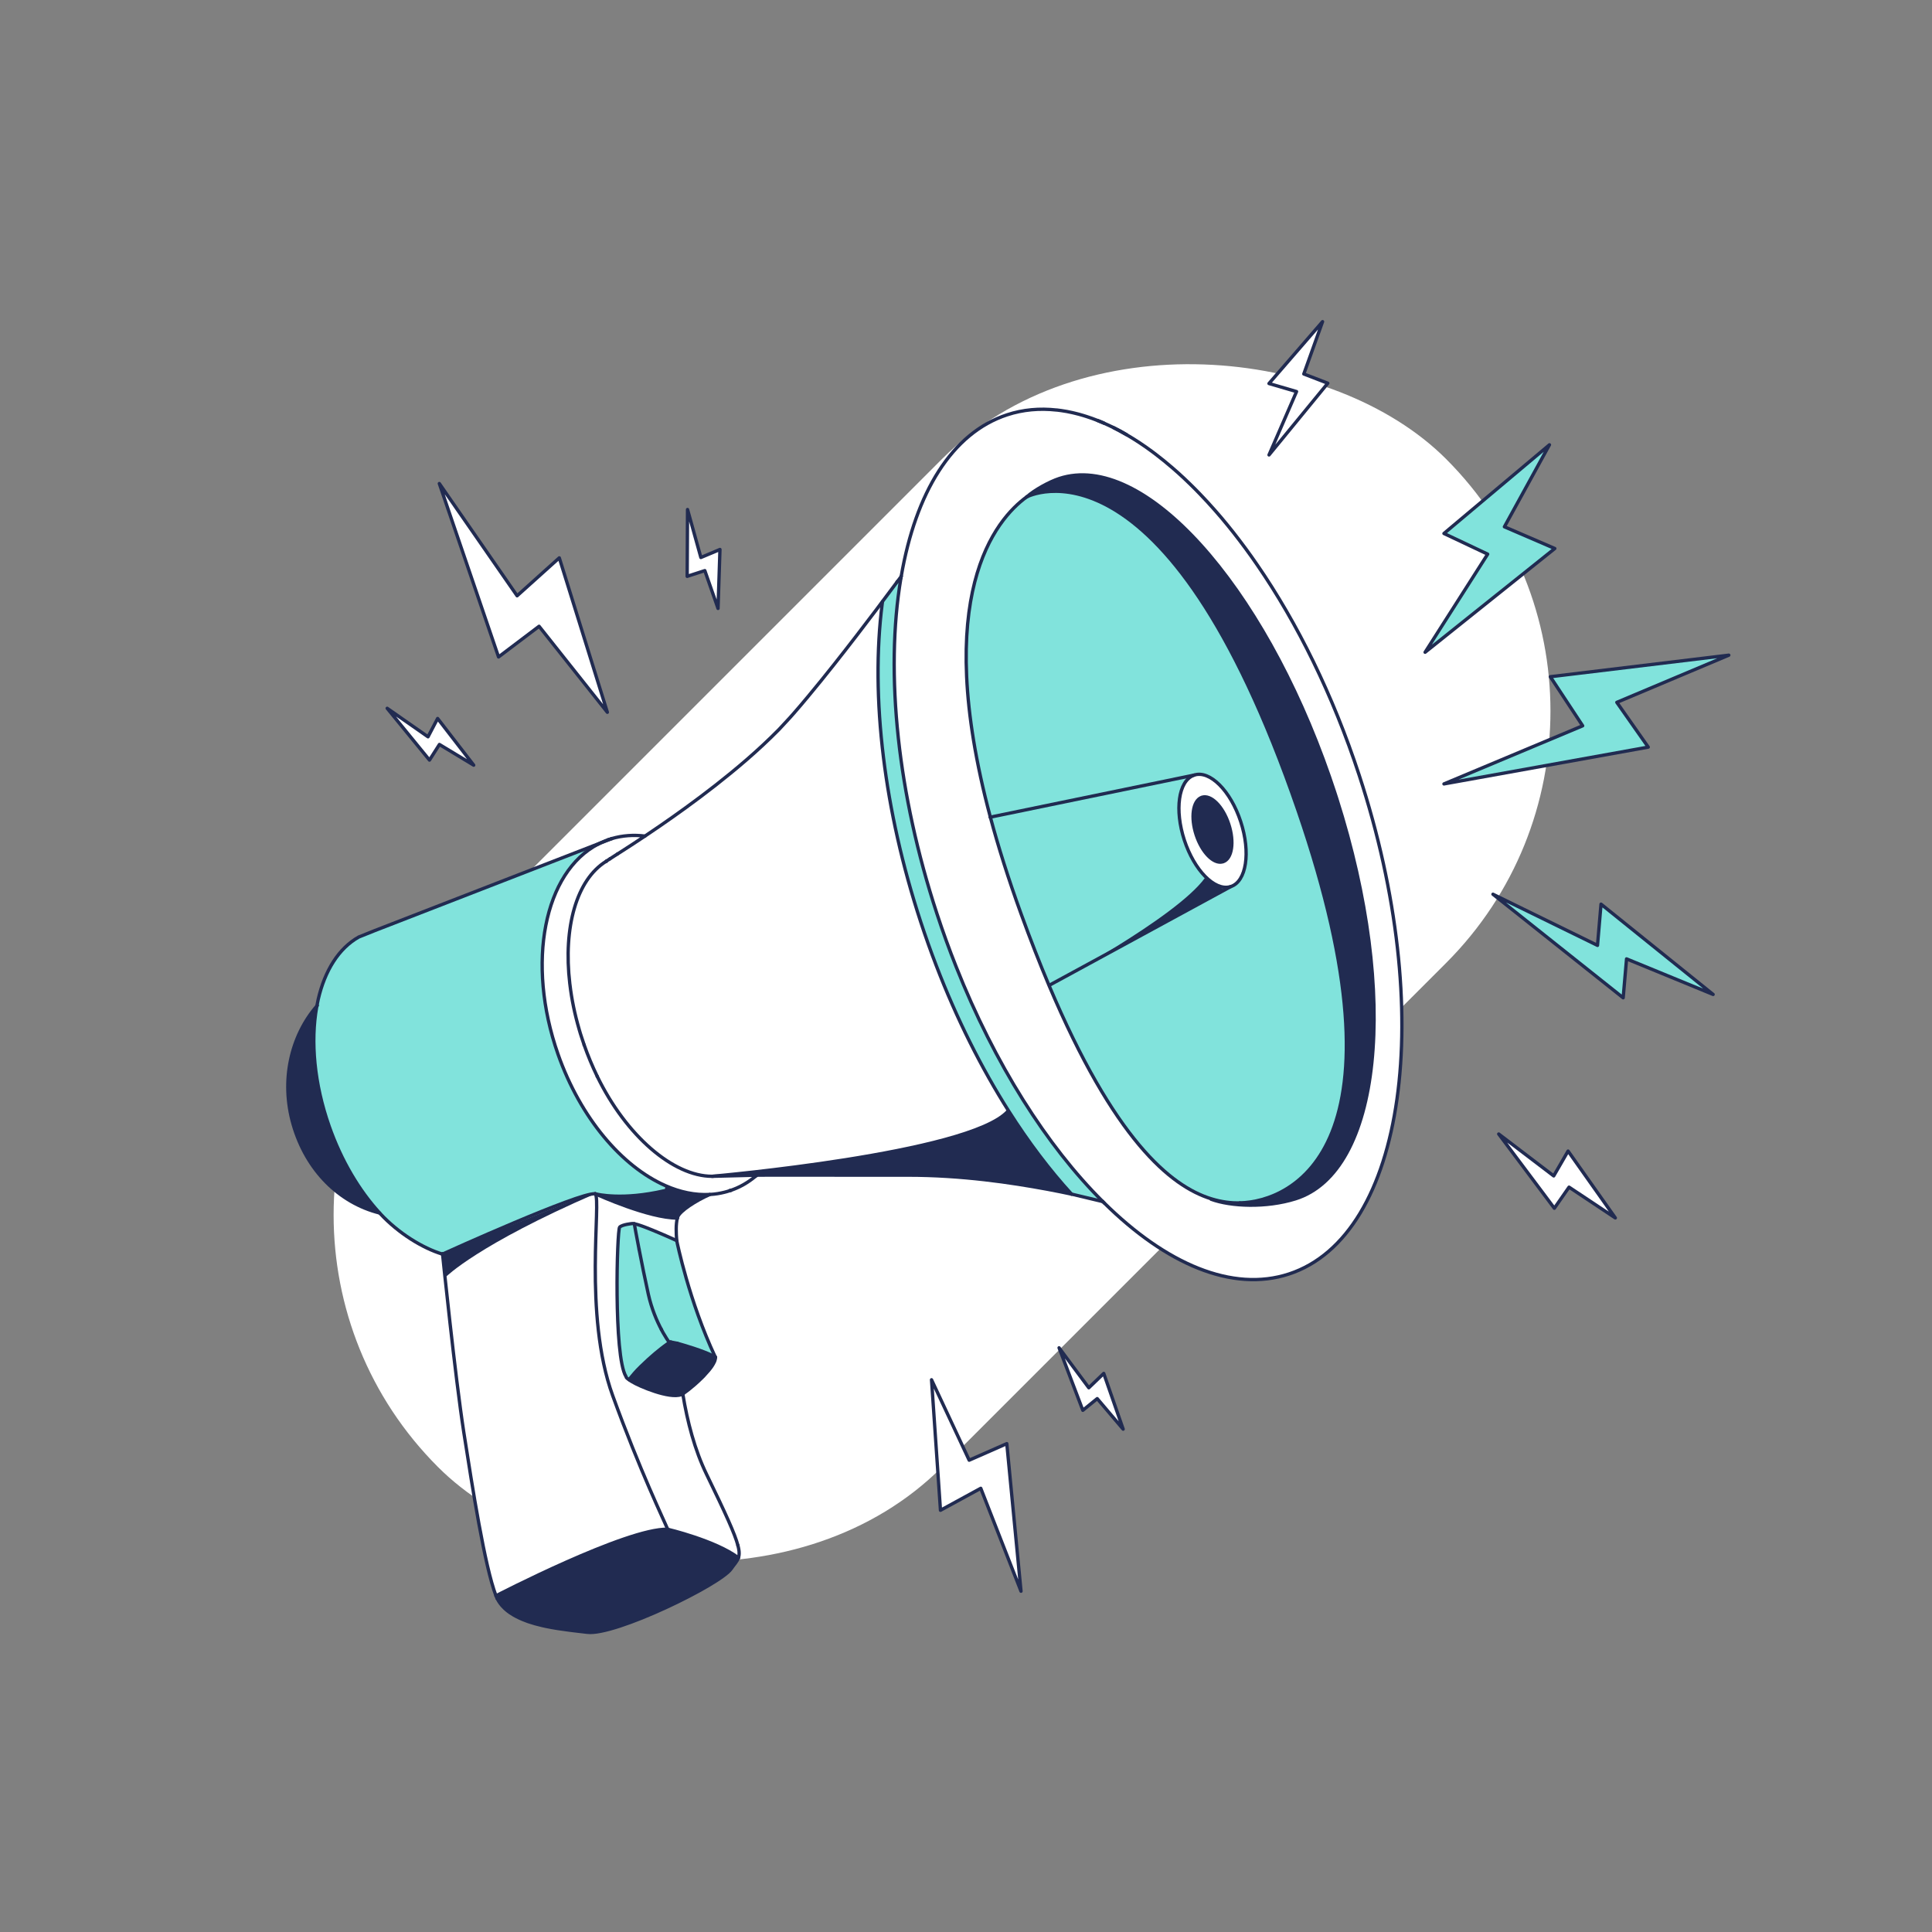 <?xml version="1.0" standalone="no"?>
<!DOCTYPE svg PUBLIC "-//W3C//DTD SVG 1.1//EN" "http://www.w3.org/Graphics/SVG/1.1/DTD/svg11.dtd">
<svg xmlns="http://www.w3.org/2000/svg" id="Calque_1" viewBox="0 0 2400 2400" width="2400" height="2400"><rect x="0" y="0" width="2400" height="2400" fill="#808080" stroke="none"/><defs><style>.cls-1{fill:none;stroke:#212b51;stroke-linecap:round;stroke-linejoin:round;stroke-width:4.13px;}.cls-2{fill:#81e3dc;}.cls-2,.cls-3,.cls-4{stroke-width:0px;}.cls-3{fill:#212b51;}.cls-4{fill:#fff;}</style></defs><rect class="cls-4" x="284.76" y="753.53" width="1770.96" height="885.48" rx="442.74" ry="442.74" transform="translate(-503.14 1177.87) rotate(-45)"/><polygon class="cls-2" points="2147.59 813.88 2008.47 872.49 2047.51 928.09 1793.73 973.81 1966.05 901.61 1925.86 840.65 2147.59 813.88"/><polygon class="cls-2" points="2128.09 1235.32 2020.57 1191.16 2016.36 1239.49 1854.61 1110.86 1984.47 1174.39 1988.85 1123.17 2128.09 1235.32"/><polygon class="cls-4" points="1947.92 1429.9 2006.61 1512.93 1949.12 1474.72 1930.86 1500.95 1861.76 1408.71 1930.08 1460.76 1947.92 1429.9"/><polygon class="cls-2" points="1931.44 681.38 1770.31 810.25 1848.04 688.36 1793.73 662.71 1924.79 552.55 1868.82 654.4 1931.44 681.38"/><path class="cls-4" d="M1230.25,1015.08c9.83,36.76,22.43,76.74,38.21,120.24,11.73,32.34,23.3,61.83,34.61,88.68,80.71,190.95,150.76,249.52,201.65,265.22l-.17.54c24.49,9,68.36,10.86,104.75-.54,106.07-33.25,129.78-251.01,51.18-497.39-.91-2.89-1.86-5.78-2.81-8.67-2.02-6.15-4.09-12.27-6.2-18.34-83.23-239.86-231.39-404.58-335.6-370.38-12.14,3.97-30.65,14.08-40.52,22.88-38.12,27.67-118.92,121.89-45.1,397.77ZM1688.4,962.91c96.65,294.71,57.62,572.16-87.24,619.7-70.3,23.05-152.58-12.27-229.7-88.48h-.04c-.5-.5-1.03-.99-1.53-1.53l-.25-.04.04-.17c-69.02-68.77-133.83-170.22-182.03-291.74-8.47-21.31-16.44-43.25-23.79-65.72-24.58-74.93-40.4-148.74-47.91-217.97-7.89-72.66-6.69-140.19,3.14-198.64.04-.33.08-.7.17-1.03.08-.41.12-.83.21-1.2,0-.12.04-.25.08-.37,17.84-103.51,62.74-177.9,131.56-200.49,19.66-6.44,40.27-8.26,61.42-5.91.08,0,.12-.04.21-.04,1.9.21,3.76.45,5.66.74,4.54.62,9.09,1.49,13.67,2.52,1.16.25,2.31.5,3.47.83,3.39.78,6.77,1.73,10.2,2.77,1.28.37,2.56.78,3.84,1.2,4.63,1.49,9.25,3.14,13.92,5,2.6,1.03,5.25,2.15,7.89,3.3,3.97,1.73,7.93,3.59,11.94,5.58,5.29,2.68,10.62,5.53,15.94,8.63,2.64,1.53,5.33,3.14,7.97,4.79,2.64,1.65,5.29,3.35,7.97,5.08,2.64,1.78,5.33,3.59,7.97,5.41,2.68,1.86,5.33,3.8,7.97,5.74,1.45,1.07,2.89,2.15,4.34,3.26,6.98,5.33,13.96,10.99,20.94,17.02,2.4,2.07,4.79,4.17,7.19,6.32,2.4,2.15,4.79,4.34,7.15,6.57,2.64,2.48,5.25,4.96,7.85,7.52,1.98,1.9,3.92,3.84,5.87,5.82,1.94,1.94,3.88,3.92,5.82,5.95,6.48,6.73,12.93,13.71,19.33,21.02,2.56,2.89,5.12,5.87,7.64,8.84,5.08,6.03,10.12,12.18,15.12,18.55,2.48,3.14,4.96,6.36,7.43,9.62,4.96,6.53,9.87,13.18,14.75,20.03,1.86,2.64,3.76,5.33,5.62,8.05.5.7.99,1.4,1.45,2.11.04.04.04.08.08.12s.08.04.08.08c49.73,72.24,93.84,161.25,126.6,261.13Z"/><path class="cls-3" d="M1539.95,1494.38v-.12c65.67-1.2,215.98-70.3,72.61-487.27-165.63-481.66-337.21-389.67-337.21-389.67,9.87-8.8,28.38-18.92,40.52-22.88,104.21-34.2,252.37,130.52,335.6,370.38,2.11,6.07,4.17,12.18,6.2,18.34.95,2.89,1.9,5.78,2.81,8.67,78.6,246.38,54.89,464.14-51.18,497.39-36.39,11.4-80.26,9.54-104.75.54l.17-.54c13.05,4.05,24.87,5.25,35.23,5.16Z"/><polygon class="cls-4" points="1649.45 476.05 1576.42 565.14 1610.62 486.42 1576.38 476.42 1642.92 399.59 1619.63 464.57 1649.45 476.05"/><path class="cls-2" d="M1612.57,1006.98c143.37,416.97-6.94,486.08-72.61,487.27v.12c-10.37.08-22.18-1.12-35.23-5.16-50.89-15.7-120.94-74.27-201.65-265.22l1.2-.5,224.7-122.18c19.37-6.28,24.87-42.42,12.31-80.67-12.52-38.29-38.37-64.19-57.74-57.83l-253.28,52.25c-73.81-275.88,6.98-370.09,45.1-397.77,0,0,171.58-91.99,337.21,389.67Z"/><path class="cls-4" d="M1541.27,1020.65c12.56,38.25,7.06,74.39-12.31,80.67-.33.17-.78.25-1.12.29-19.17,5.08-44.28-20.49-56.63-58.03-12.27-37.5-7.23-72.94,11.23-80.3.33-.17.7-.29,1.07-.45,19.37-6.36,45.23,19.54,57.74,57.83ZM1519.3,1070.47c11.19-3.63,14.37-24.54,7.1-46.63-7.23-22.14-22.18-37.09-33.37-33.42l-.62.25c-10.66,4.25-13.59,24.74-6.48,46.43,7.15,21.69,21.64,36.47,32.71,33.54.21-.04.45-.08.66-.17Z"/><path class="cls-2" d="M1528.96,1101.32l-224.7,122.18-1.2.5c-11.32-26.85-22.88-56.34-34.61-88.68-15.78-43.49-28.38-83.48-38.21-120.24l253.28-52.25c-.37.17-.74.29-1.07.45-18.46,7.35-23.5,42.79-11.23,80.3,12.35,37.55,37.46,63.11,56.63,58.03.33-.04.78-.12,1.12-.29Z"/><path class="cls-3" d="M1526.4,1023.83c7.27,22.1,4.09,43-7.1,46.63-.21.08-.45.12-.66.17-11.07,2.93-25.57-11.85-32.71-33.54-7.1-21.69-4.17-42.17,6.48-46.43l.62-.25c11.19-3.68,26.15,11.28,33.37,33.42Z"/><polygon class="cls-4" points="1371.1 1706.11 1395.22 1775.34 1363 1737.42 1345.12 1751.92 1315.62 1674.3 1352.55 1723.95 1371.1 1706.11"/><path class="cls-2" d="M1369.69,1492.4l-.04.17-38.58-9.21c-27.18-29.7-53.49-64.44-78.15-103.34-33.66-53.08-64.31-113.96-89.92-180.67-6.77-17.6-13.18-35.6-19.21-53.99-23.01-70.18-38.33-139.32-46.34-204.67-8.47-68.94-8.84-133.54-1.57-190.54.04-.45.33-2.4.41-2.85l-.08-.08c6.77-9.05,12.8-17.1,18.05-24.12l.87-1.16c1.53-2.07,2.97-4.01,4.34-5.82-.08.37-.12.78-.21,1.2-.08.33-.12.7-.17,1.03-9.83,58.45-11.03,125.98-3.14,198.64,7.52,69.23,23.34,143.04,47.91,217.97,7.35,22.47,15.32,44.4,23.79,65.72,48.2,121.52,113.01,222.96,182.03,291.74Z"/><path class="cls-3" d="M1331.07,1483.35c-8.96-1.94-19.33-4.05-30.9-6.2-43.7-8.05-104.87-17.39-172.94-17.35-67.82,0-129.24-.04-173.85-.04-4.58,0-9,.04-13.22.08-6.11.08-52.13,1.36-55.56,1.4,0,0,318.79-27.92,367.16-80.5l1.16-.74c24.66,38.91,50.97,73.65,78.15,103.34Z"/><polygon class="cls-4" points="1250.69 1793.34 1268.33 1976.66 1218.35 1848.82 1168.29 1876.12 1157.18 1714 1203.94 1813.91 1250.69 1793.34"/><path class="cls-4" d="M1252.92,1380.01l-1.16.74c-48.37,52.58-367.16,80.5-367.16,80.5-48.2,0-106.81-50.31-142.67-124.08,0,0,0-.04-.04-.08-5.99-12.35-11.48-25.44-16.27-39.12-1.2-3.39-2.31-6.73-3.35-10.08-.04-.12-.08-.21-.12-.33v-.04c-.37-1.2-.74-2.35-1.16-3.55-.5-1.61-1.03-3.35-1.53-5.16,0-.08-.04-.12-.04-.21-5.49-18.79-9.29-37.3-11.4-55.14-.04-.21-.04-.37-.08-.58,0-.12-.04-.29-.04-.37-.04-.12-.04-.21-.04-.29-.04-.12-.04-.21-.04-.21-8.26-70.01,8.3-129.41,45.27-152.13,0,0,.04,0,.08-.04h.04v-.04c.17-.21.5-.41.99-.74.87-.54,2.02-1.28,3.47-2.19,2.35-1.53,5.49-3.51,9.29-5.99,1.28-.78,2.6-1.61,4.01-2.52,7.85-5.04,18.09-11.65,30.24-19.74,5.62-3.76,11.69-7.85,18.09-12.27,20.16-13.88,43.91-30.81,69.43-50.76,25.44-19.95,52.79-42.83,78.97-69.43,6.28-6.9,12.72-13.47,18.63-20.36,5.99-6.86,11.77-13.67,17.39-20.45,11.32-13.51,21.93-26.77,32.01-39.45,20.12-25.36,37.79-48.57,52.58-68.11,2.73-3.68,5.37-7.19,7.89-10.57l.08.08c-.08.45-.37,2.4-.41,2.85-7.27,57-6.9,121.6,1.57,190.54,8.01,65.34,23.34,134.49,46.34,204.67,6.03,18.38,12.43,36.39,19.21,53.99,25.61,66.71,56.26,127.59,89.92,180.67Z"/><path class="cls-4" d="M907.41,1478.77v.08c-.08,0-.17,0-.21.04-.17.04-.29.12-.45.12-2.02.74-4.09,1.36-6.11,1.86-.12.04-.21.08-.29.08-5.82,1.49-11.73,2.44-17.72,2.81-.29,0-.62.04-.91.04-18.13,1.03-36.8-2.85-55.22-10.99-53.86-23.79-105.41-83.81-133.33-163.28-39.9-113.71-17.1-226.6,50.31-261.17.04,0,.04-.04.08-.04.7-.37,1.45-.74,2.27-1.12l14.29-5.53c13.18-3.84,27.22-4.83,41.1-3.06-12.14,8.1-22.39,14.7-30.24,19.74-1.4.91-2.73,1.73-4.01,2.52-3.8,2.48-6.94,4.46-9.29,5.99-1.45.91-2.6,1.65-3.47,2.19-.5.33-.83.54-.99.74v.04h-.04s-.08.04-.08.04c-36.97,22.72-53.53,82.11-45.27,152.13,0,0,0,.08.04.21,0,.08,0,.17.04.29,0,.08.04.25.04.37.04.21.04.37.08.58,2.11,17.84,5.91,36.35,11.4,55.14,0,.08.04.12.04.21.5,1.82,1.03,3.55,1.53,5.16.41,1.2.78,2.35,1.16,3.55v.04c.04.12.08.21.12.33,1.03,3.35,2.15,6.69,3.35,10.08,4.79,13.67,10.28,26.77,16.27,39.12.04.04.04.08.04.08,35.85,73.77,94.46,124.08,142.67,124.08,3.43-.04,49.44-1.32,55.56-1.4-.04.08-.12.12-.17.12-.45.41-.91.78-1.36,1.16-9,7.6-19.17,13.51-30.36,17.43h-.04s0,.04-.04.04h-.12c-.12.04-.33.08-.66.17Z"/><path class="cls-4" d="M829.38,1899.7c-3.55-8.96-34.2-72.08-68.32-166.13-36.64-100.91-13.67-243.37-21.69-250.6.04,0,.08,0,.17.04,3.88,1.78,66.54,30.11,101.9,30.11-1.98,7.89-1.57,18.5-.78,28-.37-.17-.78-.33-1.2-.54-1.49-.66-3.14-1.4-5-2.23-1.03-.45-2.11-.91-3.22-1.45-.21-.08-.45-.17-.66-.29-.7-.29-1.36-.58-2.07-.91-1.32-.58-2.68-1.16-4.09-1.78-.08-.04-.21-.08-.29-.12-1.49-.62-3.02-1.28-4.54-1.94-6.11-2.6-12.52-5.25-18.13-7.39-1.4-.54-2.77-1.03-4.05-1.49-3.88-1.36-7.15-2.4-9.46-2.85-1.16-.21-2.07-.29-2.64-.21,0,0-12.23,1.12-15.57,4.46-3.3,3.3-7.72,159.89,7.81,185.46.74,1.2-.41,1.2,3.59,3.92l.17.08,1.16.83c.37.25.83.54,1.32.87.45.25.99.62,1.57.95,8.47,5.33,46.43,21.52,60.92,15.9.7-.29,1.32-.58,1.9-.95,5.7,34.78,14.87,69.68,29.37,99.63,24.08,49.61,35.32,74.35,39.07,88.56.29.99.5,1.98.7,2.89.12.66.25,1.28.37,1.9.04.25.08.54.12.78.08.62.17,1.2.25,1.73v.17c.04.37.08.74.08,1.07.17,2.77-.17,5-.87,6.98-28.42-21.48-87.9-35.48-87.9-35.48Z"/><path class="cls-3" d="M829.38,1899.7s59.48,14,87.9,35.48c-1.53,4.58-5.04,7.89-9,13.67-13.42,19.45-144.15,83.19-178.73,78.85-2.11-.25-4.3-.54-6.61-.78-1.24-.17-2.56-.29-3.88-.45-2.27-.25-4.58-.54-6.98-.83-.21,0-.41-.04-.62-.08-1.32-.17-2.64-.33-4.01-.5-9.42-1.2-19.54-2.68-29.57-4.79-1.4-.29-2.85-.62-4.25-.95-5.82-1.32-11.61-2.93-17.1-4.79-.83-.29-1.65-.58-2.48-.91-1.69-.58-3.35-1.24-4.96-1.94-1.28-.5-2.56-1.07-3.76-1.65-1.24-.54-2.44-1.16-3.63-1.78-1.16-.58-2.27-1.2-3.35-1.82-3.43-1.98-6.65-4.17-9.5-6.65-.7-.58-1.4-1.2-2.07-1.86-1.2-1.12-2.31-2.27-3.35-3.47-.78-.91-1.49-1.82-2.19-2.77-1.36-1.86-2.6-3.84-3.63-5.95-.54-1.12-1.03-2.23-1.49-3.39,0,0,162.49-84.22,213.26-82.65Z"/><polygon class="cls-4" points="894.36 682.57 891.96 755.81 875.56 708.84 853.63 715.95 854.08 632.93 870.65 692.53 894.36 682.57"/><path class="cls-3" d="M833.18,1667.08c.25.08,7.68,1.49,7.97,1.57.25.04.54.12.78.21,11.4,3.22,30.65,9.09,42.59,14.87l.21.17c.87.33,1.65.74,2.4,1.16.54.29.99.54,1.45.78,0,.04.04.04.04.04.04.08.04.17.04.21v.12c.04.12.04.25.04.37v.17c0,.7-.08,1.49-.33,2.27-.08.41-.21.83-.37,1.28,0,.12-.08.25-.12.37l-.12.37-.12.25c-.08.21-.21.37-.25.54-.41.83-.83,1.69-1.36,2.64-.29.5-.58.99-.91,1.49,0,.08-.04.12-.08.17-.95,1.49-2.02,3.02-3.26,4.54-.37.54-.78,1.07-1.28,1.61-1.82,2.15-3.8,4.38-5.87,6.57,0,.04-.08.12-.12.17-.95.99-1.9,1.94-2.85,2.89-.08.08-.17.17-.25.21-1.12,1.07-2.23,2.15-3.35,3.22-.58.58-1.12,1.07-1.69,1.57-1.28,1.16-2.56,2.27-3.8,3.39-2.52,2.19-5,4.21-7.27,6.03-1.16.91-2.27,1.73-3.3,2.48-.95.66-1.82,1.28-2.64,1.86-.41.25-.78.54-1.16.74v.04h-.04c-.58.37-1.2.7-1.86.99-14.5,5.62-52.46-10.57-60.92-15.9-.58-.33-1.12-.7-1.57-.95-.5-.33-.95-.62-1.32-.87l-1.16-.83c.62-.74,3.43-4.17,6.82-8.1,4.13-4.79,10.41-10.9,17.55-17.39,5.53-5.04,10.9-9.5,15.37-12.97.12-.12.25-.21.37-.33,1.16-.87,2.23-1.73,3.26-2.48,3.14-2.35,5.62-4.09,7.1-5,.5-.29.87-.5,1.12-.62h.04c.17-.08.25-.12.29-.08,0,.04,0,.08-.04.17Z"/><path class="cls-2" d="M841.16,1668.64c-.29-.08-7.72-1.49-7.97-1.57.04-.08.04-.12.04-.17-.04-.04-.12,0-.29.08h-.04c-.25.12-.62.33-1.12.62l-.83-.54c-1.32-1.9-4.01-5.82-7.27-11.57-.41-.83-1.12-2.15-2.07-3.92-5.62-10.57-12.18-25.65-16.23-43.82-3.92-17.68-8.18-38.74-11.48-55.72-3.26-16.98-5.66-29.9-5.95-31.89,2.31.45,5.58,1.49,9.46,2.85,1.28.45,2.64.95,4.05,1.49,5.62,2.15,12.02,4.79,18.13,7.39,1.53.66,3.06,1.32,4.54,1.94.08.04.21.08.29.12,1.4.62,2.77,1.2,4.09,1.78.7.33,1.36.62,2.07.91.21.12.45.21.66.29,1.12.54,2.19.99,3.22,1.45,1.86.83,3.51,1.57,5,2.23.41.21.83.37,1.2.54v.04c.41,2.07,15.28,75.05,47.91,144.65-.45-.25-.91-.5-1.45-.78-.74-.41-1.53-.83-2.4-1.16l-.21-.17c-11.94-5.78-31.19-11.65-42.59-14.87-.25-.08-.54-.17-.78-.21Z"/><path class="cls-3" d="M826.49,1472.82c18.42,8.14,37.09,12.02,55.22,10.99-16.89,7.43-37.34,20.45-39.94,28.09-.12.41-.25.83-.33,1.24-35.36,0-98.02-28.34-101.9-30.11,2.64.66,33.46,8.26,85.79-3.84l1.16-6.36Z"/><path class="cls-2" d="M830.95,1667.08l.83.54c-1.49.91-3.97,2.64-7.1,5-1.03.74-2.11,1.61-3.26,2.48-.12.12-.25.21-.37.33-4.46,3.47-9.83,7.93-15.37,12.97-7.15,6.48-13.42,12.6-17.55,17.39-3.39,3.92-6.2,7.35-6.82,8.1l-.17-.08c-4.01-2.73-2.85-2.73-3.59-3.92-15.53-25.57-11.11-182.15-7.81-185.46,3.35-3.35,15.57-4.46,15.57-4.46.58-.08,1.49,0,2.64.21.29,1.98,2.68,14.91,5.95,31.89,3.3,16.98,7.56,38.04,11.48,55.72,4.05,18.17,10.62,33.25,16.23,43.82.95,1.78,1.65,3.1,2.07,3.92,3.26,5.74,5.95,9.67,7.27,11.57Z"/><path class="cls-4" d="M829.38,1899.7c-50.76-1.57-213.26,82.65-213.26,82.65-14.04-36.76-29.16-133.95-39.98-203.1-5.37-34.57-11.98-89.92-17.22-136.6-5.08-45.15-8.88-82.2-9.13-84.63,0,0,.04,0,.04-.04.04,0,.08,0,.12-.04-.04,0-.12,0-.17-.04v-.08c5.08-2.31,169.23-76.66,189.55-74.89l.04.04c8.01,7.23-14.95,149.69,21.69,250.6,34.12,94.05,64.77,157.17,68.32,166.13Z"/><path class="cls-2" d="M393.62,1249.73c.5-2.85,1.07-5.66,1.69-8.38,8.22-35.56,25.4-63.32,50.35-77.36l18.84-7.56.08-.04,281.24-109.17c-.83.37-1.57.74-2.27,1.12-.04,0-.04.04-.08.04-67.41,34.57-90.21,147.46-50.31,261.17,27.92,79.47,79.47,139.49,133.33,163.28l-1.16,6.36c-52.33,12.1-83.15,4.5-85.79,3.84-.08-.04-.12-.04-.17-.04l-.04-.04c-20.32-1.78-184.47,72.57-189.55,74.89-.08.04-.12.04-.12.04l-.04.04c-24.49-7.35-54.69-25.98-77.03-50.02-.33-.33-.62-.66-.95-1.03-25.4-27.67-47.67-64.77-62.82-107.93-18.55-52.87-23.09-105.29-15.45-147.95l.25-1.24Z"/><polygon class="cls-4" points="694.77 692.98 754.46 884.8 669.66 777.99 619.31 816.07 545.74 600.67 642.36 740.11 694.77 692.98"/><polygon class="cls-4" points="543.64 892.53 588.45 950.52 545.87 924.79 533.52 944.2 480.98 879.89 531.7 915.29 543.64 892.53"/><path class="cls-3" d="M408.82,1398.92c15.16,43.16,37.42,80.26,62.82,107.93-50.1-12.56-91.04-52.91-107.48-110.16-15.61-54.44-2.73-109.66,29.45-146.96l-.25,1.24c-7.64,42.67-3.1,95.08,15.45,147.95Z"/><polygon class="cls-1" points="1576.42 565.14 1649.45 476.05 1619.63 464.57 1642.92 399.59 1576.38 476.42 1610.62 486.42 1576.42 565.14"/><polygon class="cls-1" points="1861.76 1408.71 1930.86 1500.95 1949.12 1474.72 2006.61 1512.93 1947.92 1429.9 1930.08 1460.76 1861.76 1408.71"/><polygon class="cls-1" points="545.74 600.67 619.31 816.07 669.66 777.99 754.46 884.8 694.77 692.98 642.36 740.11 545.74 600.67"/><polygon class="cls-1" points="854.08 632.93 853.63 715.95 875.56 708.84 891.96 755.81 894.36 682.57 870.65 692.53 854.08 632.93"/><polygon class="cls-1" points="480.98 879.89 533.52 944.2 545.87 924.79 588.45 950.52 543.64 892.53 531.7 915.29 480.98 879.89"/><polygon class="cls-1" points="1268.33 1976.66 1250.69 1793.34 1203.94 1813.91 1157.18 1714 1168.29 1876.12 1218.35 1848.82 1268.33 1976.66"/><polygon class="cls-1" points="1315.62 1674.3 1345.12 1751.92 1363 1737.42 1395.22 1775.34 1371.1 1706.11 1352.55 1723.95 1315.62 1674.3"/><path class="cls-1" d="M471.64,1506.85c-50.1-12.56-91.04-52.91-107.48-110.16-15.61-54.44-2.73-109.66,29.45-146.96.17-.25.33-.45.54-.66"/><path class="cls-1" d="M841.44,1513.13c-1.98,7.89-1.57,18.5-.78,28-.37-.17-.78-.33-1.2-.54-1.49-.66-3.14-1.4-5-2.23-1.03-.45-2.11-.91-3.22-1.45-.21-.08-.45-.17-.66-.29-.7-.29-1.36-.58-2.07-.91-1.32-.58-2.68-1.16-4.09-1.78-.08-.04-.21-.08-.29-.12-1.49-.62-3.02-1.28-4.54-1.94-6.11-2.6-12.52-5.25-18.13-7.39-1.4-.54-2.77-1.03-4.05-1.49-3.88-1.36-7.15-2.4-9.46-2.85"/><path class="cls-1" d="M881.72,1483.81c-16.89,7.43-37.34,20.45-39.94,28.09-.12.41-.25.83-.33,1.24"/><path class="cls-1" d="M549.83,1557.99h-.04s-.12-.04-.17-.08c-24.49-7.35-54.69-25.98-77.03-50.02-.33-.33-.62-.66-.95-1.03-25.4-27.67-47.67-64.77-62.82-107.93-18.55-52.87-23.09-105.29-15.45-147.95l.25-1.24c.5-2.85,1.07-5.66,1.69-8.38,8.22-35.56,25.4-63.32,50.35-77.36l18.84-7.56.08-.04,281.24-109.17,14.29-5.53"/><path class="cls-1" d="M829.76,1899.58l-.37.12"/><path class="cls-1" d="M848.18,1731.47c5.7,34.78,14.87,69.68,29.37,99.63,24.08,49.61,35.32,74.35,39.07,88.56"/><path class="cls-1" d="M549.96,1557.95s-.12,0-.17-.04c-.04,0-.08,0-.12-.04"/><path class="cls-1" d="M753.22,1069.81c.17-.21.5-.41.99-.74.87-.54,2.02-1.28,3.47-2.19"/><path class="cls-1" d="M755.49,1043.17c1.53-.54,3.1-1.03,4.63-1.49"/><path class="cls-1" d="M743.55,1048.33c.7-.37,1.45-.74,2.27-1.12,3.1-1.45,6.69-2.93,9.67-4.05"/><path class="cls-1" d="M907.41,1478.85c-.08,0-.17,0-.21.04-.17.04-.29.12-.45.12-2.02.74-4.09,1.36-6.11,1.86-.12.04-.21.08-.29.08-5.82,1.49-11.73,2.44-17.72,2.81-.29,0-.62.04-.91.04-18.13,1.03-36.8-2.85-55.22-10.99-53.86-23.79-105.41-83.81-133.33-163.28-39.9-113.71-17.1-226.6,50.31-261.17"/><path class="cls-1" d="M906.75,1478.93c.25-.08.5-.12.66-.17.33-.08.54-.12.66-.17"/><path class="cls-1" d="M940.16,1459.85c-.04.08-.12.12-.17.12-.45.41-.91.78-1.36,1.16"/><path class="cls-1" d="M781.14,1713.79c-4.01-2.73-2.85-2.73-3.59-3.92-15.53-25.57-11.11-182.15-7.81-185.46,3.35-3.35,15.57-4.46,15.57-4.46.58-.08,1.49,0,2.64.21.29,1.98,2.68,14.91,5.95,31.89"/><path class="cls-1" d="M841.16,1668.6v.04"/><path class="cls-1" d="M821.62,1651.59c.95,1.78,1.65,3.1,2.07,3.92,3.26,5.74,5.95,9.67,7.27,11.57"/><line class="cls-1" x1="848.18" y1="1731.43" x2="848.18" y2="1731.47"/><line class="cls-1" x1="549.79" y1="1557.91" x2="549.79" y2="1557.82"/><path class="cls-1" d="M741.9,1337.09c-5.99-12.35-11.48-25.44-16.27-39.12"/><path class="cls-1" d="M884.61,1461.25c3.43-.04,49.44-1.32,55.56-1.4"/><path class="cls-1" d="M743.47,1048.37s.04-.04.08-.04"/><path class="cls-1" d="M938.63,1461.13c-9,7.6-19.17,13.51-30.36,17.43h-.04s0,.04-.04.04h-.12"/><path class="cls-1" d="M741.9,1337.09s.04.08.04.08c35.85,73.77,94.46,124.08,142.67,124.08,0,0,318.79-27.92,367.16-80.5"/><path class="cls-1" d="M753.22,1069.85h-.04s-.08.04-.08.04c-36.97,22.72-53.53,82.11-45.27,152.13,0,0,0,.08.04.21,0,.08,0,.17.04.29,0,.08.04.25.04.37.04.21.04.37.08.58,2.11,17.84,5.91,36.35,11.4,55.14,0,.08.04.12.04.21.5,1.82,1.03,3.55,1.53,5.16.41,1.2.78,2.35,1.16,3.55v.04c.04.12.08.21.12.33,1.03,3.35,2.15,6.69,3.35,10.08"/><path class="cls-1" d="M760.12,1041.68c13.18-3.84,27.22-4.83,41.1-3.06-12.14,8.1-22.39,14.7-30.24,19.74-1.4.91-2.73,1.73-4.01,2.52"/><line class="cls-1" x1="753.22" y1="1069.85" x2="753.22" y2="1069.81"/><path class="cls-1" d="M739.38,1482.98c8.01,7.23-14.95,149.69,21.69,250.6,34.12,94.05,64.77,157.17,68.32,166.13-.08.04-.12.04-.21.04"/><path class="cls-1" d="M617.61,1985.74c-.54-1.12-1.03-2.23-1.49-3.39-14.04-36.76-29.16-133.95-39.98-203.1-5.37-34.57-11.98-89.92-17.22-136.6-5.08-45.15-8.88-82.2-9.13-84.63"/><path class="cls-1" d="M549.79,1558.03v-.12"/><path class="cls-1" d="M916.62,1919.65c.29.99.5,1.98.7,2.89.12.66.25,1.28.37,1.9.04.25.08.54.12.78.08.62.17,1.2.25,1.73v.17c.04.37.08.74.08,1.07.17,2.77-.17,5-.87,6.98-1.53,4.58-5.04,7.89-9,13.67-13.42,19.45-144.15,83.19-178.73,78.85-2.11-.25-4.3-.54-6.61-.78-1.24-.17-2.56-.29-3.88-.45-2.27-.25-4.58-.54-6.98-.83-.21,0-.41-.04-.62-.08-1.32-.17-2.64-.33-4.01-.5-9.42-1.2-19.54-2.68-29.57-4.79-1.4-.29-2.85-.62-4.25-.95-5.82-1.32-11.61-2.93-17.1-4.79-.83-.29-1.65-.58-2.48-.91-1.69-.58-3.35-1.24-4.96-1.94-1.28-.5-2.56-1.07-3.76-1.65-1.24-.54-2.44-1.16-3.63-1.78-1.16-.58-2.27-1.2-3.35-1.82-3.43-1.98-6.65-4.17-9.5-6.65-.7-.58-1.4-1.2-2.07-1.86-1.2-1.12-2.31-2.27-3.35-3.47-.78-.91-1.49-1.82-2.19-2.77-1.36-1.86-2.6-3.84-3.63-5.95"/><path class="cls-1" d="M821.62,1651.59c-5.62-10.57-12.18-25.65-16.23-43.82-3.92-17.68-8.18-38.74-11.48-55.72"/><path class="cls-1" d="M884.53,1683.72c-11.94-5.78-31.19-11.65-42.59-14.87-.25-.08-.54-.17-.78-.21-.29-.08-7.72-1.49-7.97-1.57"/><path class="cls-1" d="M846.28,1732.42c-14.5,5.62-52.46-10.57-60.92-15.9-.58-.33-1.12-.7-1.57-.95-.5-.33-.95-.62-1.32-.87"/><path class="cls-1" d="M888.66,1686.08v.12c.04.12.04.25.04.37v.17c0,.7-.08,1.49-.33,2.27-.08.41-.21.83-.37,1.28,0,.12-.08.25-.12.37l-.12.37-.12.25c-.08.21-.21.37-.25.54-.41.83-.83,1.69-1.36,2.64-.29.5-.58.99-.91,1.49,0,.08-.04.12-.08.17-.95,1.49-2.02,3.02-3.26,4.54-.37.54-.78,1.07-1.28,1.61-1.82,2.15-3.8,4.38-5.87,6.57,0,.04-.08.12-.12.17-.95.99-1.9,1.94-2.85,2.89-.08.08-.17.17-.25.21-1.12,1.07-2.23,2.15-3.35,3.22-.58.58-1.12,1.07-1.69,1.57-1.28,1.16-2.56,2.27-3.8,3.39-2.52,2.19-5,4.21-7.27,6.03-1.16.91-2.27,1.73-3.3,2.48-.95.66-1.82,1.28-2.64,1.86"/><path class="cls-1" d="M884.73,1683.89c.87.33,1.65.74,2.4,1.16.54.29.99.54,1.45.78,0,.04.04.04.04.04"/><path class="cls-1" d="M848.18,1731.43v-.04c.37-.21.74-.5,1.16-.74-.37.29-.74.54-1.12.78,0,0-.04,0-.04.04-.58.37-1.2.66-1.9.95.66-.29,1.28-.62,1.86-.99h.04Z"/><path class="cls-1" d="M888.61,1685.87h.04v.21s0-.12-.04-.21Z"/><path class="cls-1" d="M781.3,1713.87c.62-.74,3.43-4.17,6.82-8.1,4.13-4.79,10.41-10.9,17.55-17.39,5.53-5.04,10.9-9.5,15.37-12.97.12-.12.25-.21.37-.33,1.16-.87,2.23-1.73,3.26-2.48,3.14-2.35,5.62-4.09,7.1-5,.5-.29.87-.5,1.12-.62h.04c.17-.08.25-.12.29-.08,0,.04,0,.08-.04.17h-.04"/><path class="cls-1" d="M549.96,1557.95s-.08.04-.12.04c0,.04-.04.04-.04.04-.17.04-.25.04-.29.04.04-.08.08-.12.12-.17l.04-.04"/><path class="cls-1" d="M739.55,1483.02c3.88,1.78,66.54,30.11,101.9,30.11"/><path class="cls-1" d="M549.67,1557.87s.04,0,.12-.04c5.08-2.31,169.23-76.66,189.55-74.89"/><path class="cls-1" d="M1115.13,721.94c1.53-2.07,2.97-4.01,4.34-5.82"/><path class="cls-1" d="M801.21,1038.62c5.62-3.76,11.69-7.85,18.09-12.27,20.16-13.88,43.91-30.81,69.43-50.76,25.44-19.95,52.79-42.83,78.97-69.43,6.28-6.9,12.72-13.47,18.63-20.36,5.99-6.86,11.77-13.67,17.39-20.45,11.32-13.51,21.93-26.77,32.01-39.45,20.12-25.36,37.79-48.57,52.58-68.11,2.73-3.68,5.37-7.19,7.89-10.57,6.77-9.05,12.8-17.1,18.05-24.12"/><path class="cls-1" d="M757.68,1066.87c2.35-1.53,5.49-3.51,9.29-5.99"/><path class="cls-1" d="M940.16,1459.85c4.21-.04,8.63-.08,13.22-.08,44.61,0,106.03.04,173.85.04,68.07-.04,129.24,9.29,172.94,17.35,11.57,2.15,21.93,4.25,30.9,6.2"/><line class="cls-1" x1="1114.26" y1="723.09" x2="1115.13" y2="721.94"/><path class="cls-1" d="M1331.07,1483.35c-27.18-29.7-53.49-64.44-78.15-103.34-33.66-53.08-64.31-113.96-89.92-180.67-6.77-17.6-13.18-35.6-19.21-53.99-23.01-70.18-38.33-139.32-46.34-204.67-8.47-68.94-8.84-133.54-1.57-190.54.04-.45.33-2.4.41-2.85"/><path class="cls-1" d="M1369.9,1492.6c.5.54,1.03,1.03,1.53,1.53"/><path class="cls-1" d="M1119.1,718.34c-9.83,58.45-11.03,125.98-3.14,198.64,7.52,69.23,23.34,143.04,47.91,217.97,7.35,22.47,15.32,44.4,23.79,65.72,48.2,121.52,113.01,222.96,182.03,291.74"/><path class="cls-1" d="M1119.55,715.74c-.04.12-.08.25-.08.37-.08.37-.12.78-.21,1.2-.08.33-.12.7-.17,1.03"/><path class="cls-1" d="M1399.27,539.87c-5.33-3.14-10.62-6.03-15.94-8.63"/><path class="cls-1" d="M1371.39,525.66c-2.64-1.24-5.25-2.31-7.89-3.3"/><polyline class="cls-1" points="1483.53 962.83 1230.25 1015.08 1230 1015.12"/><path class="cls-1" d="M1519.3,1070.47c-.21.08-.45.12-.66.17-11.07,2.93-25.57-11.85-32.71-33.54-7.1-21.69-4.17-42.17,6.48-46.43l.62-.25c11.19-3.68,26.15,11.28,33.37,33.42,7.27,22.1,4.09,43-7.1,46.63Z"/><path class="cls-1" d="M1371.43,1494.13h.04c77.12,76.21,159.4,111.52,229.7,88.48,144.86-47.54,183.89-324.99,87.24-619.7-32.75-99.88-76.87-188.89-126.6-261.13,0-.04-.04-.04-.08-.08s-.04-.08-.08-.12c-.45-.7-.95-1.4-1.45-2.11-1.86-2.73-3.76-5.41-5.62-8.05-4.87-6.86-9.79-13.51-14.75-20.03-2.48-3.26-4.96-6.48-7.43-9.62-5-6.36-10.04-12.52-15.12-18.55-2.52-2.97-5.08-5.95-7.64-8.84-6.4-7.31-12.85-14.29-19.33-21.02-1.94-2.02-3.88-4.01-5.82-5.95-1.94-1.98-3.88-3.92-5.87-5.82-2.6-2.56-5.2-5.04-7.85-7.52-2.35-2.23-4.75-4.42-7.15-6.57-2.4-2.15-4.79-4.25-7.19-6.32-6.98-6.03-13.96-11.69-20.94-17.02-1.45-1.12-2.89-2.19-4.34-3.26-2.64-1.94-5.29-3.88-7.97-5.74-2.64-1.82-5.33-3.63-7.97-5.41-2.68-1.73-5.33-3.43-7.97-5.08-2.64-1.65-5.33-3.26-7.97-4.79-5.33-3.1-10.66-5.95-15.94-8.63-4.01-1.98-7.97-3.84-11.94-5.58-2.64-1.16-5.29-2.27-7.89-3.3-4.67-1.86-9.29-3.51-13.92-5-1.28-.41-2.56-.83-3.84-1.2-3.43-1.03-6.82-1.98-10.2-2.77-1.16-.33-2.31-.58-3.47-.83-4.58-1.03-9.13-1.9-13.67-2.52-1.9-.29-3.76-.54-5.66-.74-.08,0-.12.04-.21.04-21.15-2.35-41.76-.54-61.42,5.91-68.81,22.59-113.71,96.98-131.56,200.49"/><path class="cls-1" d="M1275.35,617.31c9.87-8.8,28.38-18.92,40.52-22.88,104.21-34.2,252.37,130.52,335.6,370.38,2.11,6.07,4.17,12.18,6.2,18.34.95,2.89,1.9,5.78,2.81,8.67,78.6,246.38,54.89,464.14-51.18,497.39-36.39,11.4-80.26,9.54-104.75.54"/><path class="cls-1" d="M840.66,1541.14v.04c.41,2.07,15.28,75.05,47.91,144.65l.04.04"/><path class="cls-1" d="M616.13,1982.36s162.49-84.22,213.26-82.65c0,0,59.48,14,87.9,35.48.04.04.12.08.17.12"/><polyline class="cls-1" points="1369.9 1492.6 1369.65 1492.56 1331.07 1483.35"/><path class="cls-1" d="M1275.35,617.31c-38.12,27.67-118.92,121.89-45.1,397.77,9.83,36.76,22.43,76.74,38.21,120.24,11.73,32.34,23.3,61.83,34.61,88.68,80.71,190.95,150.76,249.52,201.65,265.22,13.05,4.05,24.87,5.25,35.23,5.16h.29"/><path class="cls-1" d="M1275.35,617.31s171.58-91.99,337.21,389.67c143.37,416.97-6.94,486.08-72.61,487.27"/><path class="cls-1" d="M1528.96,1101.32c-.33.17-.78.25-1.12.29-19.17,5.08-44.28-20.49-56.63-58.03-12.27-37.5-7.23-72.94,11.23-80.3.33-.17.7-.29,1.07-.45,19.37-6.36,45.23,19.54,57.74,57.83,12.56,38.25,7.06,74.39-12.31,80.67Z"/><line class="cls-1" x1="1528.96" y1="1101.32" x2="1304.27" y2="1223.5"/><polygon class="cls-1" points="1793.73 973.81 2047.51 928.09 2008.47 872.49 2147.59 813.88 1925.86 840.65 1966.05 901.61 1793.73 973.81"/><polygon class="cls-1" points="1770.31 810.25 1931.44 681.38 1868.82 654.4 1924.79 552.55 1793.73 662.71 1848.04 688.36 1770.31 810.25"/><polygon class="cls-1" points="1854.61 1110.86 2016.36 1239.49 2020.57 1191.16 2128.09 1235.32 1988.85 1123.17 1984.47 1174.39 1854.61 1110.86"/><path class="cls-1" d="M739.34,1482.94l.04.04s.08,0,.17.04c2.64.66,33.46,8.26,85.79-3.84"/><path class="cls-3" d="M1304.27,1223.51s156.35-83.16,192.49-132.85l25.98,15.81-218.47,117.04Z"/><path class="cls-3" d="M554.27,1585.9s39.34-39.72,185.08-102.96c-6.82-3.01-189.67,74.93-189.67,74.93l4.59,28.03Z"/></svg>